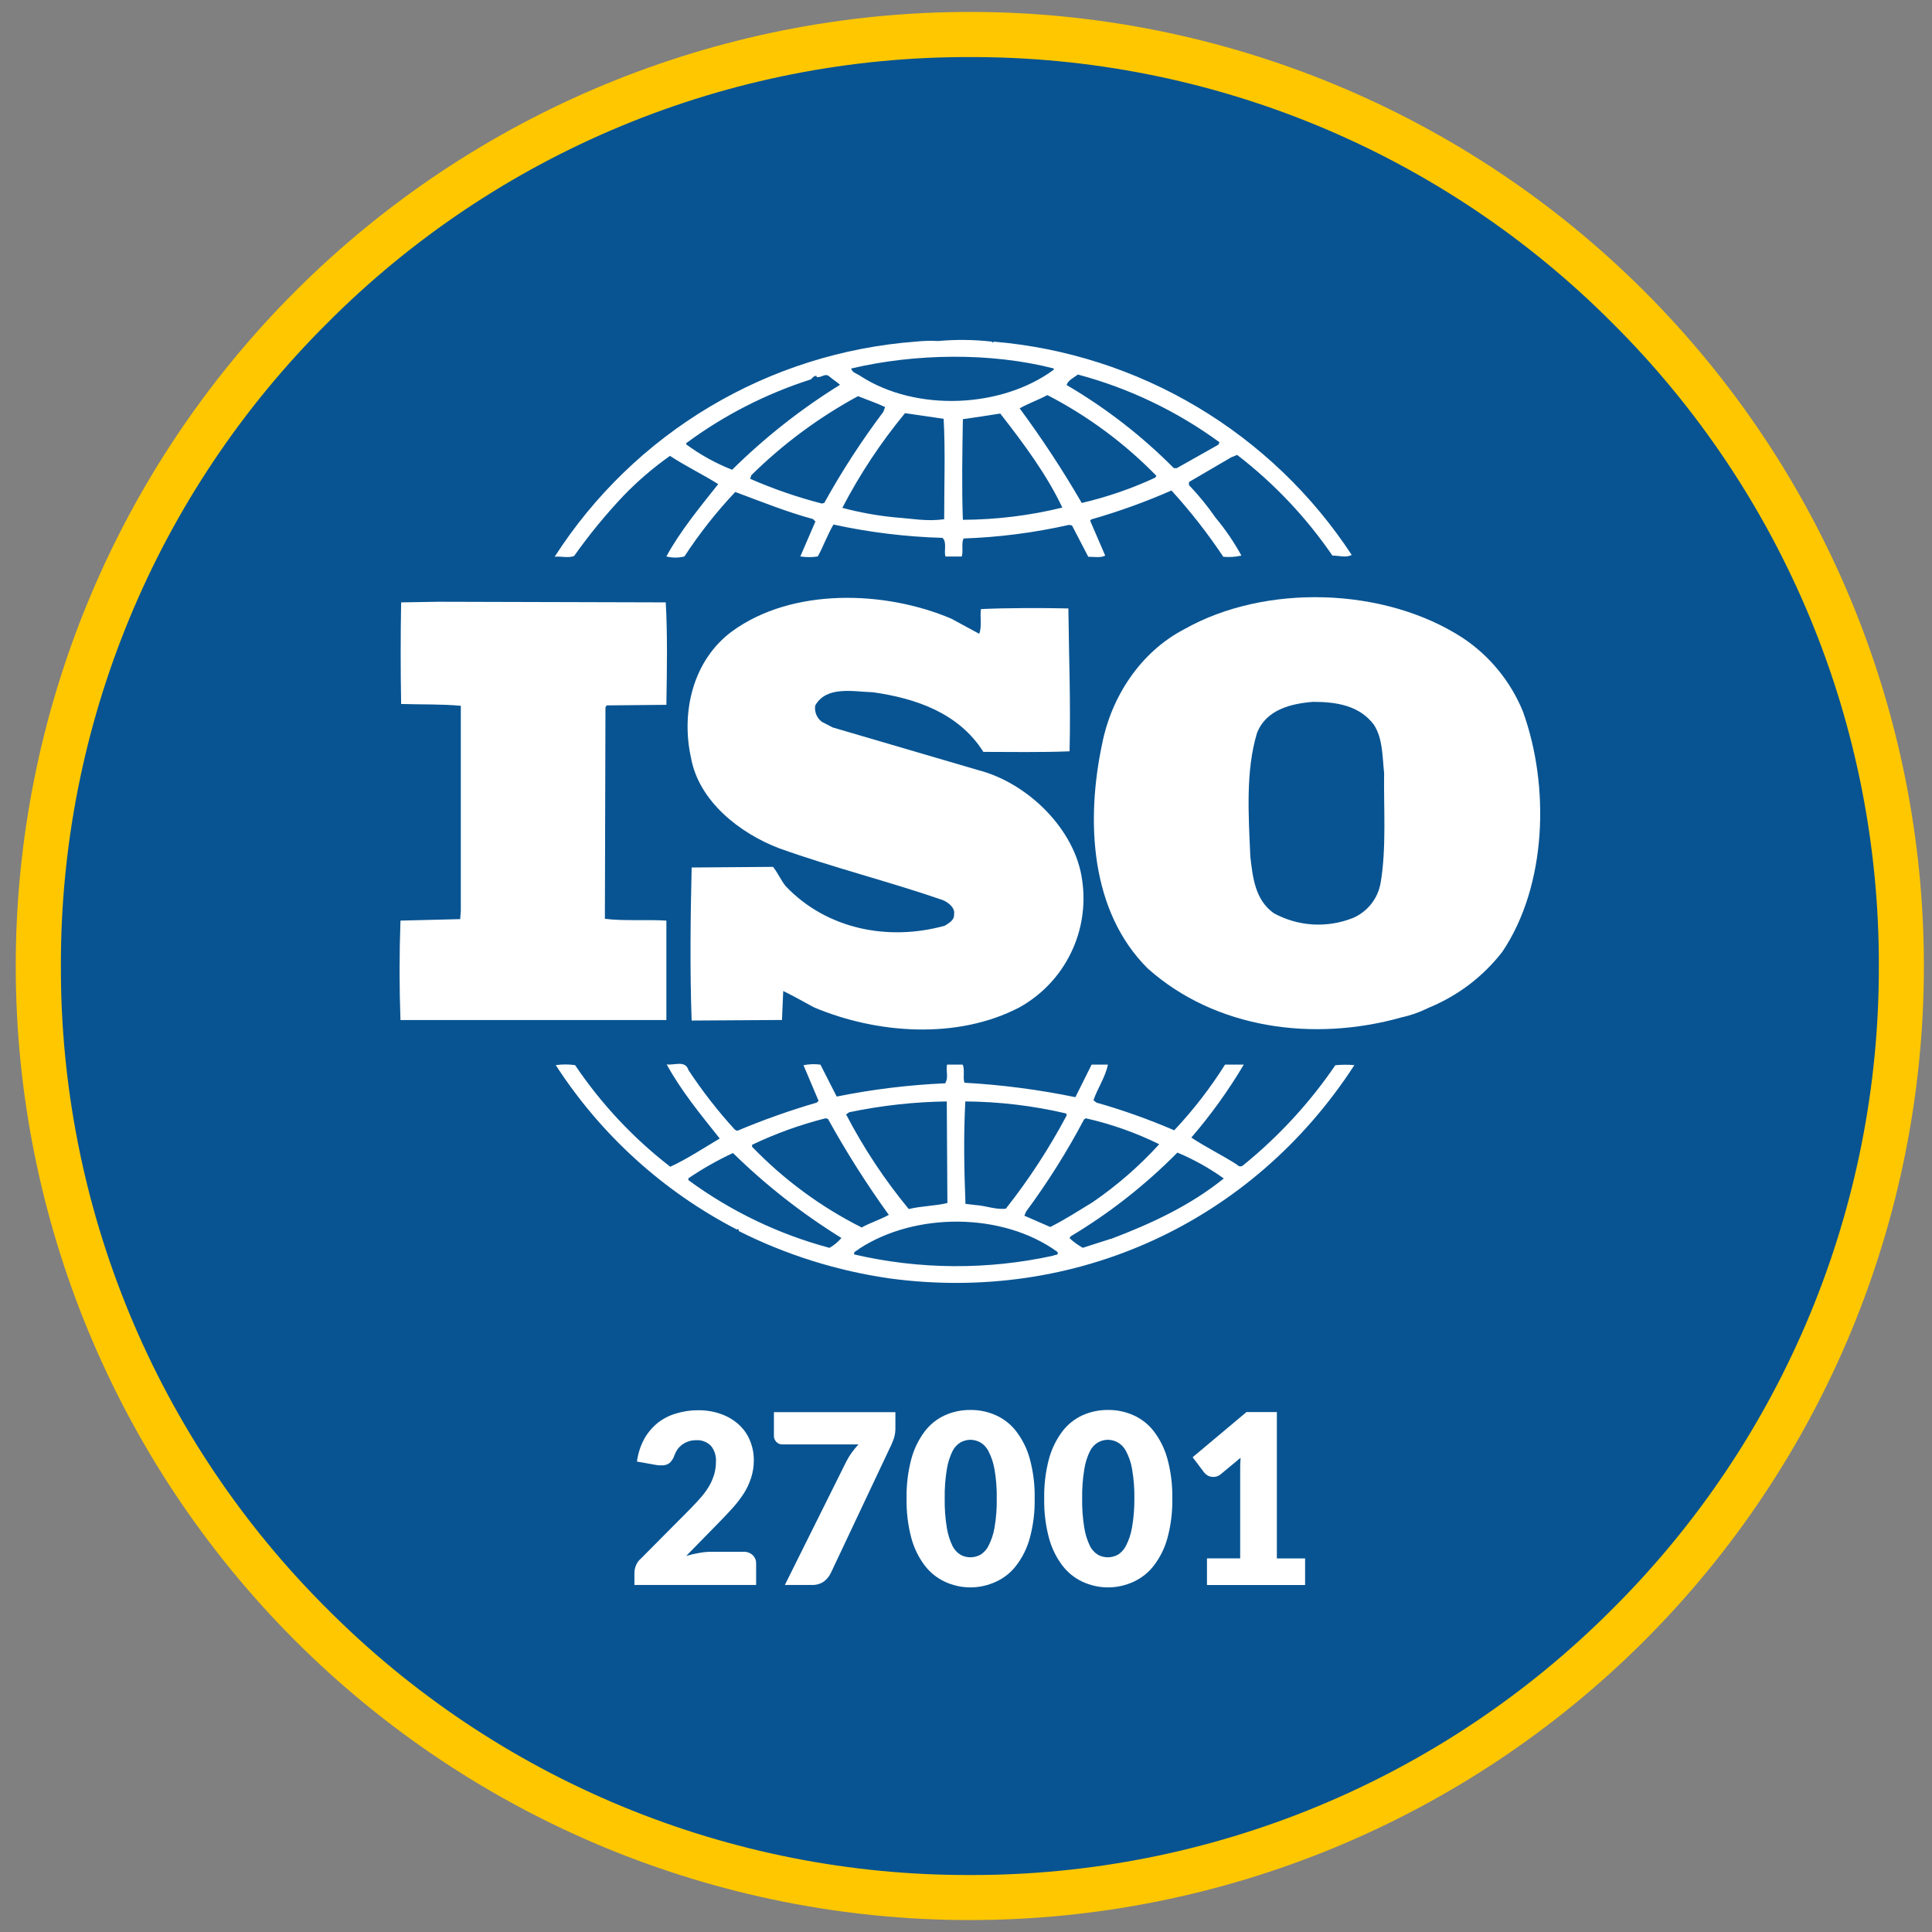 <svg width="81" height="81" viewBox="0 0 81 81" fill="none" xmlns="http://www.w3.org/2000/svg">
<rect x="0" y="0" width="81" height="81" fill="#808080" stroke="none"/>
<path d="M40.665 79.554C62.233 79.554 79.718 62.069 79.718 40.501C79.718 18.932 62.233 1.447 40.665 1.447C19.096 1.447 1.611 18.932 1.611 40.501C1.611 62.069 19.096 79.554 40.665 79.554Z" fill="#085492"/>
<path d="M40.664 2.393C45.67 2.38 50.629 3.359 55.254 5.274C59.879 7.19 64.079 10.004 67.609 13.553C71.158 17.084 73.972 21.284 75.888 25.909C77.804 30.534 78.784 35.494 78.771 40.5C78.784 45.507 77.805 50.467 75.889 55.092C73.973 59.718 71.159 63.918 67.609 67.449C64.078 70.998 59.879 73.812 55.254 75.728C50.629 77.644 45.67 78.624 40.664 78.611C35.657 78.625 30.697 77.645 26.071 75.729C21.445 73.814 17.244 70.999 13.713 67.449C10.164 63.918 7.351 59.719 5.435 55.094C3.52 50.469 2.54 45.511 2.553 40.505C2.539 35.498 3.518 30.538 5.434 25.911C7.349 21.285 10.163 17.085 13.713 13.553C17.243 10.004 21.443 7.19 26.068 5.274C30.694 3.358 35.653 2.379 40.66 2.393H40.664ZM40.66 0.5C30.051 0.5 19.877 4.714 12.375 12.216C4.874 19.717 0.66 29.891 0.66 40.5C0.66 51.109 4.874 61.283 12.375 68.784C19.877 76.286 30.051 80.5 40.66 80.5C51.268 80.5 61.443 76.286 68.944 68.784C76.445 61.283 80.66 51.109 80.66 40.5C80.66 29.891 76.445 19.717 68.944 12.216C61.443 4.714 51.268 0.5 40.66 0.5Z" fill="#FFC700"/>
<path d="M39.611 38.811C37.244 39.469 34.66 38.962 32.941 37.154C32.738 36.901 32.612 36.597 32.409 36.344L28.998 36.37C28.948 38.415 28.922 40.766 28.998 42.787L32.785 42.763L32.837 41.549C33.266 41.753 33.696 42.004 34.125 42.233C36.754 43.343 40.139 43.596 42.742 42.233C43.668 41.718 44.415 40.934 44.884 39.984C45.354 39.035 45.524 37.965 45.372 36.917C45.095 34.768 43.074 32.822 41.027 32.292L34.911 30.498L34.456 30.262C34.352 30.184 34.271 30.079 34.222 29.958C34.173 29.838 34.158 29.706 34.179 29.577C34.653 28.744 35.77 28.997 36.605 29.024C38.373 29.274 40.193 29.883 41.228 31.523C42.34 31.523 43.63 31.549 44.842 31.499C44.892 29.426 44.816 27.608 44.792 25.509C43.654 25.485 42.264 25.485 41.128 25.535C41.076 25.838 41.178 26.269 41.053 26.572L39.888 25.94C37.109 24.756 33.218 24.626 30.69 26.47C29.048 27.684 28.544 29.857 28.972 31.776C29.301 33.596 31.019 34.936 32.662 35.563C34.911 36.37 37.261 36.953 39.526 37.736C39.763 37.835 40.056 38.065 39.999 38.342C40.016 38.574 39.789 38.699 39.611 38.811Z" fill="white"/>
<path d="M27.938 38.597C27.102 38.544 26.168 38.623 25.36 38.521L25.384 29.65L25.436 29.574L27.938 29.55C27.962 28.109 27.988 26.568 27.912 25.255L18.385 25.229L16.818 25.255C16.792 26.594 16.792 28.159 16.818 29.515C17.677 29.541 18.487 29.515 19.32 29.591V38.182L19.294 38.535L16.79 38.597C16.74 40.017 16.74 41.375 16.79 42.765H27.938V38.597Z" fill="white"/>
<path d="M24.07 23.31C24.694 22.429 25.378 21.593 26.118 20.808C26.72 20.182 27.38 19.614 28.089 19.113C28.745 19.544 29.479 19.897 30.111 20.297C29.327 21.284 28.518 22.268 27.938 23.329C28.186 23.393 28.447 23.393 28.695 23.329C29.324 22.366 30.037 21.462 30.826 20.626C31.912 21.03 32.972 21.459 34.085 21.762L34.187 21.863L33.554 23.329C33.797 23.368 34.044 23.368 34.286 23.329C34.523 22.9 34.691 22.42 34.944 21.991C36.446 22.319 37.975 22.506 39.512 22.55C39.715 22.727 39.564 23.106 39.64 23.333H40.321C40.397 23.082 40.295 22.803 40.397 22.576C41.885 22.525 43.364 22.334 44.816 22.006L44.944 22.029L45.626 23.343C45.862 23.343 46.156 23.395 46.336 23.293L45.704 21.828L45.753 21.776C46.9 21.448 48.023 21.043 49.114 20.564C49.908 21.434 50.634 22.363 51.287 23.343C51.541 23.367 51.798 23.35 52.047 23.293C51.737 22.728 51.373 22.195 50.96 21.7C50.626 21.217 50.254 20.762 49.848 20.337V20.209L51.616 19.175L51.869 19.073C53.413 20.262 54.76 21.686 55.862 23.293C56.165 23.293 56.418 23.395 56.672 23.267C55.012 20.735 52.798 18.614 50.198 17.064C47.597 15.514 44.678 14.577 41.661 14.323L41.635 14.372L41.585 14.323C40.839 14.238 40.085 14.229 39.337 14.297C39.021 14.28 38.704 14.289 38.39 14.323C35.341 14.552 32.387 15.485 29.76 17.051C27.133 18.616 24.906 20.77 23.254 23.343C23.514 23.31 23.817 23.409 24.07 23.31ZM34.558 21.085L34.456 21.111C33.428 20.846 32.423 20.499 31.45 20.074L31.5 19.923C32.828 18.613 34.334 17.498 35.973 16.609C36.352 16.763 36.731 16.888 37.109 17.066L37.034 17.267C36.121 18.481 35.294 19.756 34.558 21.085ZM39.585 21.769C38.875 21.871 38.248 21.745 37.54 21.693C36.789 21.621 36.044 21.487 35.315 21.291C36.049 19.879 36.93 18.549 37.943 17.322L39.562 17.558C39.637 18.862 39.585 20.377 39.585 21.769ZM40.369 21.795C40.319 20.455 40.345 18.955 40.369 17.575C40.875 17.499 41.431 17.423 41.936 17.338C42.922 18.602 43.881 19.89 44.539 21.281C43.174 21.615 41.774 21.787 40.369 21.793V21.795ZM48.43 20.027C47.444 20.485 46.413 20.84 45.353 21.087C44.56 19.718 43.69 18.393 42.75 17.12C43.102 16.919 43.533 16.768 43.912 16.564C45.608 17.441 47.152 18.584 48.485 19.951L48.43 20.027ZM45.192 15.703C47.33 16.273 49.343 17.237 51.129 18.543L51.079 18.645L49.334 19.629H49.216C47.875 18.277 46.363 17.105 44.719 16.143C44.766 15.956 45.02 15.83 45.192 15.703ZM44.179 15.449V15.501C41.983 17.118 38.418 17.269 36.094 15.778C35.969 15.677 35.715 15.627 35.689 15.449C38.373 14.817 41.531 14.768 44.184 15.449H44.179ZM28.766 18.583C30.351 17.41 32.119 16.506 33.997 15.906C34.073 15.83 34.123 15.755 34.234 15.755V15.804C34.435 15.854 34.587 15.627 34.764 15.778C34.941 15.93 35.093 16.015 35.218 16.133C33.582 17.147 32.065 18.342 30.695 19.695C30.012 19.427 29.367 19.07 28.776 18.635L28.766 18.583Z" fill="white"/>
<path d="M61.318 26.739C58.032 24.609 53.034 24.465 49.644 26.384C47.798 27.345 46.586 29.241 46.208 31.186C45.524 34.396 45.701 38.211 48.127 40.611C50.968 43.137 55.076 43.688 58.74 42.659C59.123 42.577 59.494 42.448 59.846 42.275L59.952 42.228C61.147 41.728 62.193 40.928 62.986 39.904C64.856 37.125 64.982 32.954 63.846 29.821C63.33 28.564 62.45 27.49 61.318 26.739ZM57.881 37.023C57.825 37.345 57.689 37.647 57.486 37.903C57.283 38.159 57.019 38.36 56.719 38.488C56.186 38.7 55.612 38.792 55.04 38.758C54.467 38.723 53.909 38.562 53.405 38.287C52.622 37.731 52.523 36.796 52.421 35.92C52.345 34.176 52.219 32.332 52.698 30.739C53.076 29.754 54.118 29.501 55.048 29.425C56.035 29.425 56.993 29.577 57.602 30.386C57.98 30.969 57.954 31.726 58.03 32.408C58.007 33.84 58.134 35.565 57.881 37.03V37.023Z" fill="white"/>
<path d="M55.985 44.66C54.908 46.239 53.605 47.652 52.12 48.855C52.103 48.871 52.082 48.883 52.059 48.891C52.036 48.899 52.012 48.902 51.988 48.9C51.964 48.897 51.941 48.89 51.92 48.878C51.899 48.866 51.881 48.85 51.867 48.831C51.235 48.426 50.553 48.097 49.947 47.693C50.769 46.74 51.504 45.716 52.146 44.635H51.36C50.741 45.619 50.027 46.542 49.23 47.389C48.17 46.931 47.08 46.543 45.969 46.227L45.843 46.126C46.021 45.621 46.35 45.141 46.449 44.635H45.767L45.086 46C43.553 45.684 41.998 45.481 40.435 45.394C40.359 45.157 40.461 44.838 40.359 44.635H39.704C39.652 44.94 39.779 45.167 39.628 45.418C38.099 45.485 36.578 45.671 35.079 45.974L34.397 44.635C34.161 44.603 33.921 44.612 33.687 44.66L34.319 46.152L34.243 46.227C33.109 46.558 31.995 46.953 30.906 47.411L30.807 47.359C30.093 46.578 29.443 45.742 28.861 44.859C28.733 44.429 28.229 44.682 27.95 44.623C28.558 45.735 29.37 46.722 30.175 47.733C29.493 48.135 28.809 48.592 28.101 48.916C26.552 47.719 25.204 46.28 24.111 44.656C23.842 44.618 23.57 44.618 23.301 44.656C25.191 47.58 27.812 49.959 30.906 51.555C30.906 51.552 30.907 51.548 30.908 51.545C30.909 51.542 30.911 51.539 30.914 51.537C30.916 51.534 30.919 51.532 30.922 51.531C30.925 51.53 30.929 51.529 30.932 51.529C30.958 51.529 31.008 51.579 30.958 51.605C32.958 52.612 35.108 53.286 37.325 53.602C45.084 54.637 52.487 51.276 56.783 44.656C56.517 44.632 56.25 44.634 55.985 44.66ZM45.448 46.935L45.524 46.885C46.589 47.125 47.621 47.49 48.601 47.972C47.766 48.889 46.827 49.707 45.803 50.407C45.221 50.76 44.641 51.139 44.033 51.442L42.946 50.968L43.022 50.793C43.926 49.569 44.737 48.28 45.448 46.935ZM40.478 46.178C41.899 46.189 43.314 46.358 44.698 46.682L44.724 46.758C43.992 48.138 43.138 49.449 42.17 50.675C41.742 50.724 41.337 50.549 40.908 50.523L40.478 50.474C40.421 48.987 40.395 47.669 40.471 46.178H40.478ZM35.602 46.632C36.948 46.35 38.319 46.198 39.694 46.178L39.72 50.438C39.19 50.563 38.608 50.563 38.101 50.691C37.089 49.465 36.208 48.135 35.474 46.724L35.602 46.632ZM31.533 47.995C32.52 47.525 33.55 47.153 34.61 46.885L34.712 46.909C35.481 48.3 36.333 49.644 37.263 50.933C36.911 51.134 36.48 51.262 36.127 51.463C34.414 50.602 32.859 49.456 31.529 48.076L31.533 47.995ZM34.778 52.317C32.646 51.747 30.639 50.784 28.861 49.477V49.401C29.455 48.999 30.08 48.644 30.731 48.341C32.11 49.693 33.635 50.887 35.278 51.903C35.135 52.068 34.967 52.208 34.778 52.317ZM44.153 52.646C41.404 53.248 38.556 53.23 35.815 52.594C35.763 52.469 35.94 52.443 36.016 52.358C38.366 50.817 42.03 50.817 44.331 52.485C44.414 52.646 44.21 52.594 44.16 52.646H44.153ZM46.579 51.936L45.396 52.315C45.195 52.202 45.009 52.066 44.84 51.91L44.889 51.834C46.522 50.857 48.026 49.676 49.363 48.322C50.05 48.61 50.703 48.974 51.308 49.408C49.895 50.549 48.253 51.307 46.587 51.939L46.579 51.936Z" fill="white"/>
<path d="M29.263 59.125C29.592 59.12 29.919 59.174 30.229 59.284C30.5 59.378 30.751 59.526 30.965 59.717C31.171 59.901 31.333 60.129 31.438 60.385C31.551 60.652 31.607 60.94 31.604 61.23C31.605 61.48 31.566 61.728 31.488 61.966C31.414 62.193 31.313 62.41 31.185 62.612C31.05 62.821 30.899 63.019 30.733 63.203C30.563 63.393 30.383 63.584 30.191 63.781L28.771 65.232C28.948 65.18 29.127 65.139 29.308 65.109C29.474 65.077 29.642 65.06 29.81 65.059H31.164C31.235 65.055 31.307 65.065 31.374 65.089C31.442 65.113 31.504 65.15 31.557 65.199C31.605 65.245 31.642 65.3 31.667 65.362C31.692 65.424 31.703 65.49 31.701 65.556V66.451H26.598V65.954C26.599 65.849 26.619 65.744 26.657 65.646C26.7 65.53 26.771 65.427 26.866 65.348L28.956 63.244C29.133 63.064 29.289 62.893 29.429 62.73C29.553 62.583 29.663 62.424 29.758 62.257C29.84 62.106 29.905 61.948 29.952 61.783C29.995 61.62 30.017 61.451 30.016 61.282C30.033 61.042 29.959 60.805 29.808 60.619C29.727 60.536 29.629 60.471 29.52 60.43C29.412 60.389 29.296 60.373 29.18 60.382C29.073 60.38 28.965 60.396 28.863 60.432C28.771 60.462 28.684 60.507 28.605 60.564C28.529 60.62 28.461 60.687 28.404 60.763C28.352 60.841 28.309 60.924 28.276 61.012C28.239 61.136 28.169 61.248 28.073 61.336C27.978 61.407 27.862 61.442 27.744 61.435H27.635L27.519 61.421L26.705 61.277C26.747 60.946 26.85 60.625 27.008 60.33C27.151 60.074 27.342 59.847 27.569 59.66C27.798 59.479 28.06 59.344 28.34 59.263C28.639 59.171 28.95 59.124 29.263 59.125Z" fill="white"/>
<path d="M37.54 59.205V59.851C37.544 60.001 37.524 60.15 37.481 60.294C37.441 60.405 37.403 60.502 37.365 60.583L34.835 65.944C34.767 66.086 34.667 66.21 34.541 66.306C34.391 66.409 34.21 66.459 34.028 66.45H32.906L35.488 61.262C35.557 61.129 35.636 61.001 35.725 60.881C35.808 60.768 35.897 60.66 35.992 60.557H32.795C32.749 60.557 32.705 60.549 32.662 60.533C32.622 60.513 32.584 60.487 32.551 60.457C32.522 60.424 32.497 60.388 32.477 60.348C32.457 60.308 32.447 60.263 32.447 60.218V59.205H37.54Z" fill="white"/>
<path d="M43.379 62.825C43.39 63.384 43.321 63.942 43.176 64.481C43.063 64.899 42.87 65.291 42.608 65.634C42.384 65.929 42.09 66.163 41.753 66.316C41.418 66.471 41.053 66.552 40.684 66.552C40.315 66.552 39.95 66.471 39.616 66.316C39.282 66.161 38.992 65.927 38.769 65.634C38.51 65.289 38.319 64.898 38.208 64.481C38.065 63.941 37.998 63.383 38.009 62.825C37.998 62.266 38.065 61.708 38.208 61.168C38.319 60.751 38.51 60.359 38.769 60.013C38.991 59.721 39.282 59.488 39.616 59.336C39.952 59.185 40.316 59.11 40.684 59.113C41.052 59.109 41.417 59.185 41.753 59.336C42.09 59.486 42.384 59.719 42.608 60.013C42.871 60.357 43.064 60.749 43.176 61.168C43.322 61.708 43.39 62.266 43.379 62.825ZM41.789 62.825C41.796 62.413 41.765 62.002 41.694 61.596C41.65 61.333 41.564 61.078 41.441 60.841C41.363 60.685 41.24 60.554 41.088 60.467C40.964 60.401 40.825 60.365 40.684 60.363C40.543 60.365 40.405 60.401 40.281 60.467C40.131 60.555 40.01 60.685 39.933 60.841C39.818 61.08 39.738 61.334 39.697 61.596C39.63 62.002 39.6 62.413 39.607 62.825C39.6 63.238 39.63 63.65 39.697 64.058C39.739 64.32 39.819 64.575 39.933 64.815C40.011 64.972 40.131 65.102 40.281 65.192C40.406 65.256 40.543 65.29 40.684 65.291C40.824 65.29 40.963 65.256 41.088 65.192C41.24 65.103 41.362 64.972 41.441 64.815C41.563 64.577 41.649 64.322 41.694 64.058C41.765 63.651 41.797 63.238 41.789 62.825Z" fill="white"/>
<path d="M49.15 62.825C49.16 63.384 49.092 63.942 48.946 64.481C48.833 64.899 48.64 65.29 48.378 65.634C48.154 65.928 47.86 66.162 47.524 66.316C47.188 66.471 46.823 66.552 46.454 66.552C46.084 66.552 45.719 66.471 45.384 66.316C45.051 66.16 44.761 65.926 44.539 65.634C44.28 65.289 44.09 64.898 43.978 64.481C43.835 63.941 43.769 63.383 43.779 62.825C43.768 62.266 43.835 61.708 43.978 61.168C44.09 60.751 44.28 60.359 44.539 60.013C44.761 59.721 45.051 59.489 45.384 59.336C45.72 59.186 46.085 59.11 46.454 59.113C46.822 59.109 47.187 59.185 47.524 59.336C47.86 59.487 48.154 59.719 48.378 60.013C48.64 60.358 48.833 60.75 48.946 61.168C49.092 61.708 49.16 62.266 49.15 62.825ZM47.559 62.825C47.566 62.413 47.534 62.002 47.464 61.596C47.421 61.332 47.334 61.077 47.209 60.841C47.129 60.683 47.004 60.553 46.849 60.467C46.725 60.4 46.587 60.365 46.447 60.363C46.306 60.365 46.168 60.401 46.044 60.467C45.894 60.555 45.773 60.685 45.696 60.841C45.58 61.08 45.5 61.334 45.46 61.596C45.393 62.002 45.363 62.413 45.37 62.825C45.363 63.238 45.393 63.65 45.46 64.058C45.501 64.32 45.581 64.576 45.696 64.815C45.774 64.972 45.894 65.102 46.044 65.192C46.169 65.256 46.307 65.29 46.447 65.291C46.587 65.29 46.725 65.256 46.849 65.192C47.001 65.103 47.123 64.972 47.202 64.815C47.326 64.578 47.412 64.322 47.457 64.058C47.529 63.651 47.563 63.238 47.559 62.825Z" fill="white"/>
<path d="M50.603 65.336H51.995V61.682C51.995 61.502 51.995 61.315 52.011 61.118L51.19 61.8C51.143 61.84 51.089 61.873 51.031 61.895C50.981 61.911 50.928 61.92 50.875 61.921C50.793 61.922 50.712 61.904 50.638 61.866C50.582 61.834 50.531 61.791 50.489 61.741L50.002 61.095L52.26 59.201H53.533V65.338H54.717V66.453H50.603V65.336Z" fill="white"/>
</svg>
